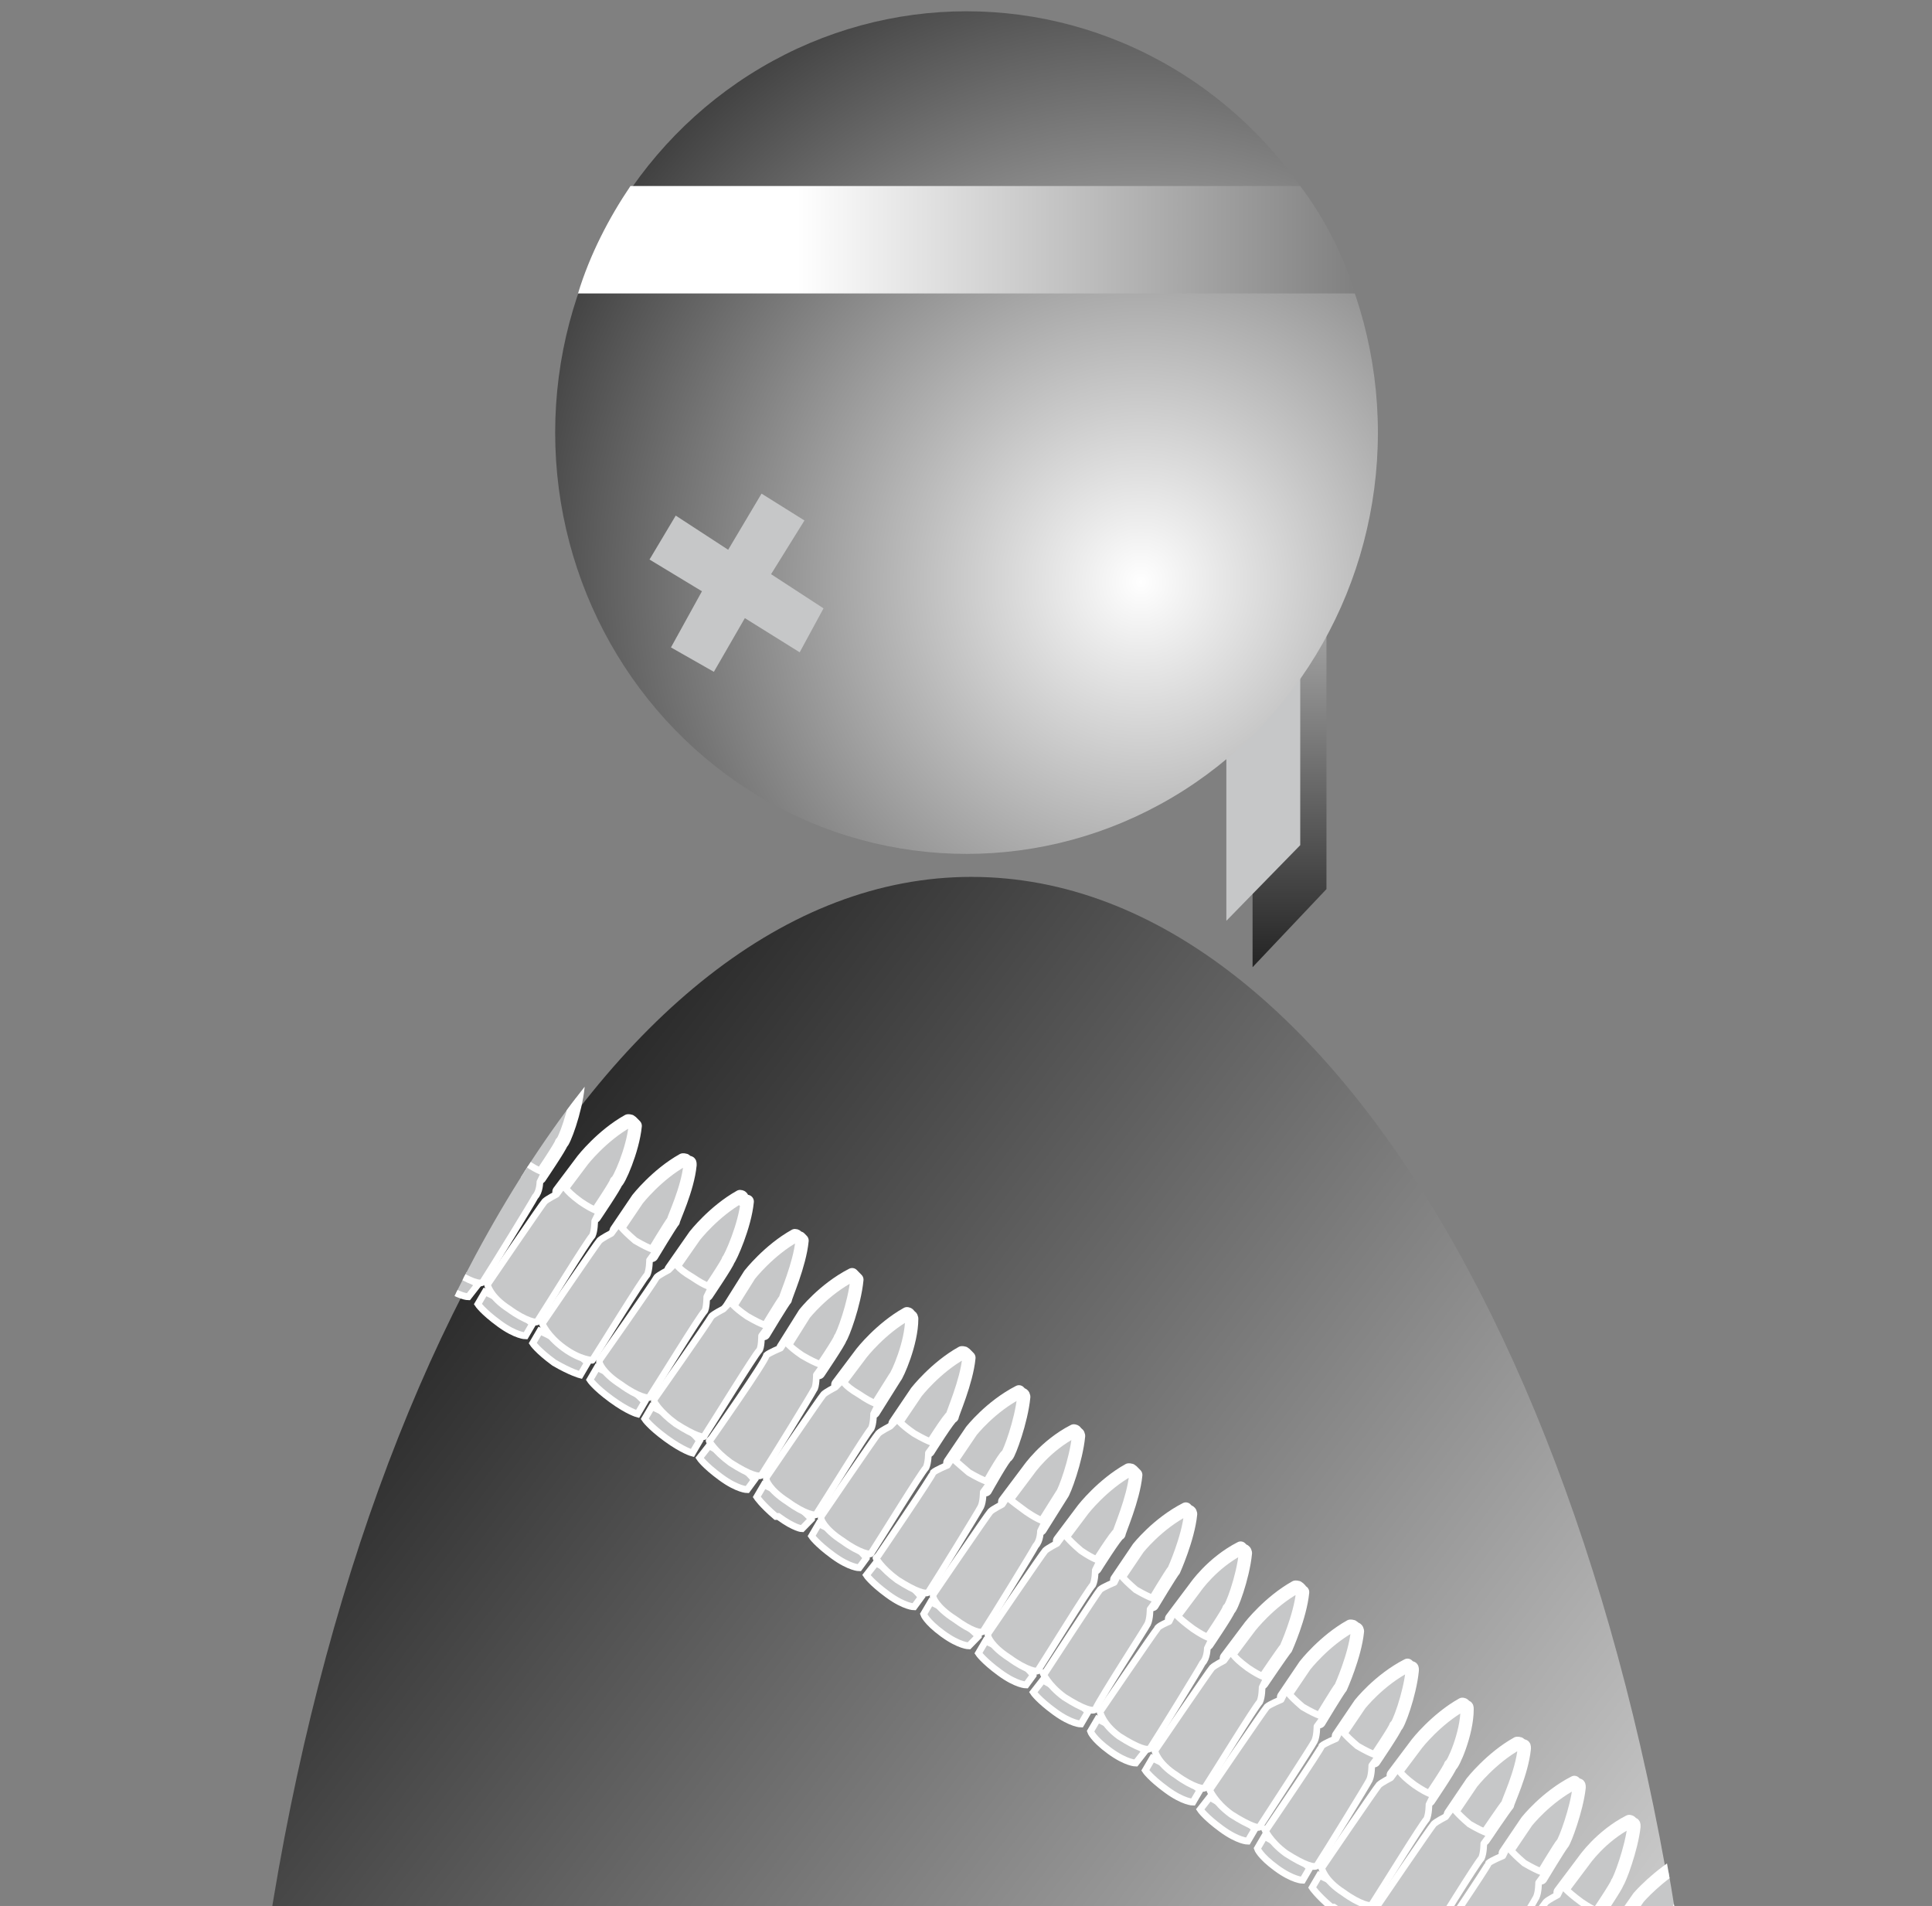 <?xml version="1.0" encoding="UTF-8" standalone="no"?>
<!-- Generator: Adobe Illustrator 12.0.0, SVG Export Plug-In . SVG Version: 6.00 Build 51448)  -->
<svg
    xmlns:inkscape="http://www.inkscape.org/namespaces/inkscape"
    xmlns:rdf="http://www.w3.org/1999/02/22-rdf-syntax-ns#"
    xmlns="http://www.w3.org/2000/svg"
    xmlns:sodipodi="http://sodipodi.sourceforge.net/DTD/sodipodi-0.dtd"
    xmlns:cc="http://creativecommons.org/ns#"
    xmlns:xlink="http://www.w3.org/1999/xlink"
    xmlns:dc="http://purl.org/dc/elements/1.1/"
    xmlns:svg="http://www.w3.org/2000/svg"
    xmlns:ns1="http://sozi.baierouge.fr"
    id="svg2"
    sodipodi:docname="sampler_User3_soldier.svg"
    xml:space="preserve"
    overflow="visible"
    sodipodi:version="0.32"
    version="1.0"
    enable-background="new 0 0 18121.891 17875.275"
    inkscape:output_extension="org.inkscape.output.svg.inkscape"
    inkscape:version="0.46dev+devel"
    viewBox="0 0 18121.891 17875.275"
  ><rect x="0" y="0" width="18121.891" height="17875.275" fill="#808080" stroke="none"/><defs
      id="defs1434"
    >
<linearGradient
        id="linearGradient8684"
        y2="8704.8"
        gradientUnits="userSpaceOnUse"
        x2="8875.6"
        y1="8677.1"
        x1="8875.6"
        inkscape:collect="always"
      ><stop
          id="stop747"
          style="stop-color:#FFFFFF"
          offset="0"
      /><stop
          id="stop749"
          style="stop-color:#000000"
          offset="1"
      /></linearGradient
    ><radialGradient
        id="radialGradient8686"
        gradientUnits="userSpaceOnUse"
        cy="8685.2"
        cx="8869.2"
        gradientTransform="matrix(1,8e-4,-8e-4,1,7.136,-7.205)"
        r="35.981"
        inkscape:collect="always"
      ><stop
          id="stop756"
          style="stop-color:#FFFFFF"
          offset="0"
      /><stop
          id="stop758"
          style="stop-color:#000000"
          offset="1"
      /></radialGradient
    ><linearGradient
        id="linearGradient8688"
        y2="8706.2"
        gradientUnits="userSpaceOnUse"
        x2="8827"
        gradientTransform="matrix(1,8e-4,-8e-4,1,7.136,-7.205)"
        y1="8761.1"
        x1="8897.8"
        inkscape:collect="always"
      ><stop
          id="stop763"
          style="stop-color:#FFFFFF"
          offset="0"
      /><stop
          id="stop765"
          style="stop-color:#000000"
          offset="1"
      /></linearGradient
    ><linearGradient
        id="linearGradient8690"
        y2="8671.1"
        gradientUnits="userSpaceOnUse"
        x2="8902"
        y1="8671.1"
        x1="8854.9"
        inkscape:collect="always"
      ><stop
          id="stop770"
          style="stop-color:#FFFFFF"
          offset="0"
      /><stop
          id="stop772"
          style="stop-color:#000000"
          offset="1"
      /></linearGradient
    ></defs
  ><sodipodi:namedview
      id="base"
      bordercolor="#666666"
      inkscape:pageshadow="2"
      guidetolerance="10.0"
      pagecolor="#ffffff"
      gridtolerance="10.0"
      width="40px"
      inkscape:zoom="8.8833333"
      objecttolerance="10.0"
      borderlayer="true"
      borderopacity="1.0"
      inkscape:current-layer="svg2"
      inkscape:cx="20"
      inkscape:cy="30"
      inkscape:window-y="22"
      inkscape:window-x="0"
      inkscape:window-height="744"
      showgrid="true"
      inkscape:pageopacity="0.0"
      inkscape:window-width="1280"
    ><inkscape:grid
        id="grid2452"
        originy="0px"
        originx="0px"
        spacingy="0px"
        spacingx="0px"
        type="xygrid"
    /></sodipodi:namedview
  >
<g
      id="OUTLAND"
      style="display:none"
      transform="translate(44.606 -3424.8)"
      display="none"
    >
	<path
        id="path1431"
        style="display:inline;fill:#9e9994"
        display="inline"
        d="m18122 0v17875h-18122v-17875h18122zm-9482 9235.3h841.9v-595.3h-841.9v595.3z"
    />
</g
  >
<g
      id="g742"
      transform="matrix(223.58 0 0 228.95 -1.9723e6 -1.983e6)"
    >
		<g
        id="g744"
      >
			<polygon
          id="polygon751"
          style="fill:url(#linearGradient8684)"
          points="8877.1 8697.7 8874 8700.9 8874 8671 8877.1 8671"
      />
			<polygon
          id="polygon753"
          style="fill:#c6c7c8"
          points="8876 8695.9 8872.9 8699 8872.9 8669.2 8876 8669.2"
      />
			<circle
          id="circle760"
          sodipodi:rx="17.257999"
          sodipodi:ry="17.257999"
          style="fill:url(#radialGradient8686)"
          cx="8862"
          cy="8679"
          sodipodi:cy="8679.0352"
          sodipodi:cx="8861.9824"
          r="17.258"
      />
			<path
          id="path767"
          style="fill:url(#linearGradient8688)"
          d="m8862.2 8697.2c-15.5 0-28.4 22.9-30.6 52.8h61.3c-2.3-29.9-15.1-52.8-30.7-52.8z"
      />
			<path
          id="path774"
          style="fill:url(#linearGradient8690)"
          d="m8847.9 8668.9c-0.9 1.3-1.7 2.8-2.2 4.4h32.6c-0.5-1.6-1.3-3.1-2.3-4.4h-28.1z"
      />
			<g
          id="g776"
        >
				<defs
            id="defs778"
          >
					<path
              id="XMLID_52_"
              d="m8862.2 8696.6c-15.5 0-28.4 22.9-30.6 52.8h61.3c-2.3-29.8-15.1-52.7-30.7-52.8z"
          />
				</defs
        >
				<clipPath
            id="XMLID_128_"
          >
					<use
              id="use782"
              xlink:href="#XMLID_52_"
              height="17875.275"
              width="18121.891"
              y="0"
              x="0"
          />
				</clipPath
        >
				<g
            id="g784"
            clip-path="url(#XMLID_128_)"
          >
					<g
              id="g786"
            >
						<g
                id="g788"
              >
							<path
                  id="path790"
                  style="stroke:#ffffff;stroke-width:.281;fill:#c6c7c8"
                  d="m8841.5 8713.9s-0.4-0.3-1-0.7c-0.5-0.4-1-0.6-1-0.6l-0.3 0.5s0.1 0.3 0.8 0.8 1.1 0.5 1.1 0.5l0.4-0.5z"
              />
						</g
            >
						<g
                id="g792"
              >
							<path
                  id="path794"
                  style="stroke-linejoin:round;stroke:#ffffff;stroke-width:.556;stroke-linecap:round;fill:#c6c7c8"
                  d="m8845.6 8705.7l-0.1-0.1c-1.2 0.6-2 1.6-2 1.6l-0.9 1.3s0.1 0.3 0.7 0.7c0.5 0.3 0.8 0.3 0.8 0.3s0.9-1.3 0.9-1.4c0.1 0 0.6-1.3 0.7-2.3 0 0 0-0.1-0.1-0.1z"
              />
						</g
            >
						<g
                id="g796"
              >
							<path
                  id="path798"
                  style="stroke-linejoin:round;stroke:#ffffff;stroke-width:.278;stroke-linecap:round;fill:#c6c7c8"
                  d="m8842.5 8708.6s-0.5 0.2-0.5 0.3c-0.1 0.1-2.4 3.4-2.4 3.4h-0.1s0.2 0.5 0.9 1c0.8 0.5 1.2 0.6 1.3 0.5 0.4-0.6 2.1-3.3 2.2-3.5 0.2-0.2 0.2-0.6 0.2-0.6l0.2-0.4s-0.2 0-0.8-0.4c-0.7-0.5-0.8-0.7-0.8-0.7l-0.2 0.4z"
              />
						</g
            >
					</g
          >
					<g
              id="g800"
            >
						<path
                id="path802"
                style="stroke:#ffffff;stroke-width:.281;fill:#c6c7c8"
                d="m8843.8 8715.5s-0.4-0.3-0.9-0.7c-0.6-0.4-1.1-0.6-1.1-0.6l-0.3 0.5s0.2 0.3 0.9 0.8 1.1 0.5 1.1 0.5l0.3-0.5z"
            />
						<path
                id="path804"
                style="stroke-linejoin:round;stroke:#ffffff;stroke-width:.556;stroke-linecap:round;fill:#c6c7c8"
                d="m8848 8707.3c-0.1-0.1-0.1-0.1-0.2-0.1-1.1 0.6-1.9 1.6-1.9 1.6l-1 1.3s0.1 0.3 0.7 0.6c0.6 0.4 0.8 0.4 0.8 0.4s0.9-1.3 0.9-1.4c0.1 0 0.7-1.3 0.8-2.3l-0.1-0.1z"
            />
						<path
                id="path806"
                style="stroke-linejoin:round;stroke:#ffffff;stroke-width:.278;stroke-linecap:round;fill:#c6c7c8"
                d="m8844.8 8710.2s-0.4 0.2-0.5 0.3-2.4 3.4-2.4 3.4 0.1 0.5 0.9 1c0.7 0.5 1.2 0.6 1.2 0.5 0.4-0.6 2.1-3.3 2.3-3.5 0.1-0.2 0.1-0.6 0.1-0.6l0.2-0.4s-0.2 0-0.8-0.4c-0.7-0.5-0.7-0.7-0.7-0.7l-0.3 0.4z"
            />
					</g
          >
					<g
              id="g808"
            >
						<path
                id="path810"
                style="stroke:#ffffff;stroke-width:.281;fill:#c6c7c8"
                d="m8846.1 8717.1s-0.3-0.3-0.9-0.7-1.1-0.6-1.1-0.6l-0.3 0.5s0.2 0.3 0.9 0.8c0.7 0.4 1.1 0.5 1.1 0.5l0.3-0.5z"
            />
						<path
                id="path812"
                style="stroke-linejoin:round;stroke:#ffffff;stroke-width:.556;stroke-linecap:round;fill:#c6c7c8"
                d="m8850.3 8708.9c-0.1-0.1-0.1-0.1-0.2-0.1-1.1 0.6-1.9 1.6-1.9 1.6l-0.9 1.3s0.1 0.3 0.6 0.6c0.6 0.4 0.9 0.4 0.9 0.4s0.8-1.3 0.9-1.4c0-0.1 0.6-1.3 0.7-2.3 0-0.1 0-0.1-0.1-0.1z"
            />
						<path
                id="path814"
                style="stroke-linejoin:round;stroke:#ffffff;stroke-width:.278;stroke-linecap:round;fill:#c6c7c8"
                d="m8847.1 8711.8s-0.4 0.2-0.5 0.3-2.4 3.4-2.4 3.4 0.2 0.5 0.9 1 1.2 0.5 1.2 0.5c0.4-0.6 2.1-3.3 2.3-3.5 0.1-0.2 0.1-0.6 0.1-0.6l0.3-0.4s-0.2 0-0.9-0.4c-0.6-0.5-0.7-0.7-0.7-0.7l-0.3 0.4z"
            />
					</g
          >
					<g
              id="g816"
            >
						<g
                id="g818"
              >
							<path
                  id="path820"
                  style="stroke:#ffffff;stroke-width:.281;fill:#c6c7c8"
                  d="m8848.5 8718.7s-0.4-0.4-0.9-0.8c-0.6-0.4-1.1-0.6-1.1-0.6l-0.3 0.5s0.2 0.3 0.9 0.8 1.1 0.6 1.1 0.6l0.3-0.5z"
              />
						</g
            >
						<g
                id="g822"
              >
							<path
                  id="path824"
                  style="stroke-linejoin:round;stroke:#ffffff;stroke-width:.556;stroke-linecap:round;fill:#c6c7c8"
                  d="m8852.6 8710.4s0-0.1-0.1-0.1c-1.1 0.6-1.9 1.6-1.9 1.6l-1 1.4s0.1 0.2 0.7 0.6 0.8 0.4 0.8 0.4 0.9-1.3 0.9-1.4c0.1-0.1 0.7-1.4 0.8-2.4-0.1 0-0.1 0-0.2-0.1z"
              />
						</g
            >
						<g
                id="g826"
              >
							<path
                  id="path828"
                  style="stroke-linejoin:round;stroke:#ffffff;stroke-width:.278;stroke-linecap:round;fill:#c6c7c8"
                  d="m8849.5 8713.3s-0.4 0.2-0.5 0.3c-0.1 0.2-2.4 3.4-2.4 3.4v0.1s0.1 0.4 0.9 0.9c0.7 0.5 1.2 0.6 1.2 0.5 0.4-0.6 2.1-3.3 2.3-3.5 0.1-0.1 0.1-0.6 0.1-0.6l0.2-0.4s-0.2 0-0.8-0.4c-0.7-0.4-0.7-0.6-0.7-0.6l-0.3 0.3z"
              />
						</g
            >
					</g
          >
					<g
              id="g830"
            >
						<path
                id="path832"
                style="stroke:#ffffff;stroke-width:.281;fill:#c6c7c8"
                d="m8850.8 8720.3s-0.3-0.4-0.9-0.8-1.1-0.6-1.1-0.6l-0.3 0.5s0.2 0.3 0.9 0.8 1.1 0.6 1.1 0.6l0.3-0.5z"
            />
						<path
                id="path834"
                style="stroke-linejoin:round;stroke:#ffffff;stroke-width:.556;stroke-linecap:round;fill:#c6c7c8"
                d="m8855 8712c-0.1 0-0.1-0.1-0.2-0.1-1.1 0.6-1.9 1.6-1.9 1.6l-0.9 1.4s0.1 0.2 0.6 0.6c0.6 0.4 0.9 0.4 0.9 0.4s0.8-1.3 0.9-1.4c0-0.1 0.6-1.4 0.7-2.4l-0.1-0.1z"
            />
						<path
                id="path836"
                style="stroke-linejoin:round;stroke:#ffffff;stroke-width:.278;stroke-linecap:round;fill:#c6c7c8"
                d="m8851.8 8714.9s-0.4 0.2-0.5 0.3c-0.1 0.2-2.4 3.4-2.4 3.4v0.1s0.2 0.4 0.9 0.9c0.8 0.5 1.2 0.6 1.2 0.5 0.4-0.6 2.1-3.3 2.3-3.5 0.1-0.1 0.1-0.6 0.1-0.6l0.3-0.4s-0.2 0-0.9-0.4c-0.6-0.4-0.7-0.6-0.7-0.6l-0.3 0.3z"
            />
					</g
          >
					<g
              id="g838"
            >
						<path
                id="path840"
                style="stroke:#ffffff;stroke-width:.281;fill:#c6c7c8"
                d="m8853.1 8721.9s-0.3-0.4-0.9-0.8-1-0.6-1-0.6l-0.4 0.5s0.2 0.3 0.9 0.8 1.1 0.5 1.1 0.5l0.3-0.4z"
            />
						<path
                id="path842"
                style="stroke-linejoin:round;stroke:#ffffff;stroke-width:.556;stroke-linecap:round;fill:#c6c7c8"
                d="m8857.3 8713.6l-0.1-0.1c-1.2 0.6-2 1.6-2 1.6l-0.9 1.4s0.1 0.2 0.7 0.6c0.5 0.4 0.8 0.4 0.8 0.4s0.9-1.3 0.9-1.4c0.1-0.1 0.6-1.4 0.7-2.4l-0.1-0.1z"
            />
						<path
                id="path844"
                style="stroke-linejoin:round;stroke:#ffffff;stroke-width:.278;stroke-linecap:round;fill:#c6c7c8"
                d="m8854.2 8716.5s-0.5 0.2-0.6 0.3c0 0.2-2.3 3.4-2.3 3.4l-0.1 0.1s0.2 0.4 0.9 0.9c0.8 0.5 1.2 0.6 1.3 0.5 0.4-0.6 2.1-3.3 2.2-3.5 0.1-0.1 0.1-0.6 0.1-0.6l0.3-0.4s-0.2 0-0.9-0.4c-0.6-0.4-0.7-0.6-0.7-0.6l-0.2 0.3z"
            />
					</g
          >
					<g
              id="g846"
            >
						<g
                id="g848"
              >
							<path
                  id="path850"
                  style="stroke:#ffffff;stroke-width:.281;fill:#c6c7c8"
                  d="m8855.5 8723.5s-0.4-0.4-0.9-0.8c-0.6-0.4-1.1-0.6-1.1-0.6l-0.3 0.5s0.2 0.3 0.8 0.8h0.1c0.7 0.5 1 0.5 1 0.5l0.4-0.4z"
              />
						</g
            >
						<g
                id="g852"
              >
							<path
                  id="path854"
                  style="stroke-linejoin:round;stroke:#ffffff;stroke-width:.556;stroke-linecap:round;fill:#c6c7c8"
                  d="m8859.6 8715.2c0-0.1-0.1-0.1-0.1-0.1-1.1 0.6-1.9 1.6-1.9 1.6l-1 1.3s0.1 0.3 0.7 0.7 0.8 0.4 0.8 0.4l0.9-1.4c0.1-0.1 0.7-1.4 0.7-2.4 0 0 0-0.1-0.1-0.1z"
              />
						</g
            >
						<g
                id="g856"
              >
							<path
                  id="path858"
                  style="stroke-linejoin:round;stroke:#ffffff;stroke-width:.278;stroke-linecap:round;fill:#c6c7c8"
                  d="m8856.5 8718.1s-0.4 0.2-0.5 0.3-2.4 3.4-2.4 3.4v0.1s0.1 0.4 0.9 0.9c0.7 0.5 1.2 0.6 1.2 0.5 0.4-0.6 2.1-3.3 2.3-3.5 0.1-0.2 0.1-0.6 0.1-0.6l0.2-0.4s-0.2 0-0.8-0.4c-0.7-0.4-0.7-0.6-0.7-0.6l-0.3 0.3z"
              />
						</g
            >
					</g
          >
					<g
              id="g860"
            >
						<path
                id="path862"
                style="stroke:#ffffff;stroke-width:.281;fill:#c6c7c8"
                d="m8857.8 8725.1s-0.3-0.4-0.9-0.8-1.1-0.6-1.1-0.6l-0.3 0.5s0.2 0.3 0.9 0.8 1.1 0.5 1.1 0.5l0.3-0.4z"
            />
						<path
                id="path864"
                style="stroke-linejoin:round;stroke:#ffffff;stroke-width:.556;stroke-linecap:round;fill:#c6c7c8"
                d="m8862 8716.8c-0.1-0.1-0.1-0.1-0.2-0.1-1.1 0.6-1.9 1.6-1.9 1.6l-0.9 1.3s0.1 0.3 0.6 0.7c0.6 0.4 0.8 0.4 0.8 0.4s0.9-1.4 1-1.4c0-0.1 0.6-1.4 0.7-2.4l-0.1-0.1z"
            />
						<path
                id="path866"
                style="stroke-linejoin:round;stroke:#ffffff;stroke-width:.278;stroke-linecap:round;fill:#c6c7c8"
                d="m8858.8 8719.7s-0.4 0.2-0.5 0.3-2.4 3.4-2.4 3.4v0.1s0.1 0.4 0.9 0.9c0.7 0.5 1.2 0.6 1.2 0.5 0.4-0.6 2.1-3.3 2.3-3.5 0.1-0.2 0.1-0.6 0.1-0.6l0.3-0.4s-0.2 0-0.9-0.4c-0.6-0.4-0.7-0.6-0.7-0.6l-0.3 0.3z"
            />
					</g
          >
					<g
              id="g868"
            >
						<path
                id="path870"
                style="stroke:#ffffff;stroke-width:.281;fill:#c6c7c8"
                d="m8860.1 8726.7s-0.3-0.4-0.9-0.8-1-0.6-1-0.6l-0.4 0.5s0.2 0.3 0.9 0.8 1.1 0.5 1.1 0.5l0.3-0.4z"
            />
						<path
                id="path872"
                style="stroke-linejoin:round;stroke:#ffffff;stroke-width:.556;stroke-linecap:round;fill:#c6c7c8"
                d="m8864.3 8718.4l-0.1-0.1c-1.2 0.6-2 1.6-2 1.6l-0.9 1.3s0.1 0.3 0.7 0.7c0.5 0.4 0.8 0.4 0.8 0.4s0.8-1.4 0.9-1.4c0.1-0.1 0.6-1.4 0.7-2.4 0 0 0-0.1-0.1-0.1z"
            />
						<path
                id="path874"
                style="stroke-linejoin:round;stroke:#ffffff;stroke-width:.278;stroke-linecap:round;fill:#c6c7c8"
                d="m8861.2 8721.3s-0.5 0.2-0.6 0.3c0 0.1-2.3 3.4-2.3 3.4l-0.1 0.1s0.2 0.4 0.9 0.9c0.8 0.5 1.2 0.6 1.3 0.5 0.4-0.6 2.1-3.3 2.2-3.5s0.1-0.6 0.1-0.6l0.3-0.4s-0.2 0-0.9-0.4c-0.6-0.5-0.7-0.6-0.7-0.6l-0.2 0.3z"
            />
					</g
          >
					<g
              id="g876"
            >
						<g
                id="g878"
              >
							<path
                  id="path880"
                  style="stroke:#ffffff;stroke-width:.281;fill:#c6c7c8"
                  d="m8862.5 8728.3s-0.4-0.4-1-0.8c-0.5-0.4-1-0.6-1-0.6l-0.3 0.5s0.1 0.3 0.8 0.8 1.1 0.5 1.1 0.5l0.4-0.4z"
              />
						</g
            >
						<g
                id="g882"
              >
							<path
                  id="path884"
                  style="stroke-linejoin:round;stroke:#ffffff;stroke-width:.556;stroke-linecap:round;fill:#c6c7c8"
                  d="m8866.6 8720c0-0.1-0.1-0.1-0.1-0.1-1.2 0.6-1.9 1.6-1.9 1.6l-1 1.3s0.1 0.3 0.7 0.7c0.5 0.3 0.8 0.4 0.8 0.4l0.9-1.4c0.1-0.1 0.6-1.4 0.7-2.4 0 0 0-0.1-0.1-0.1z"
              />
						</g
            >
						<g
                id="g886"
              >
							<path
                  id="path888"
                  style="stroke-linejoin:round;stroke:#ffffff;stroke-width:.278;stroke-linecap:round;fill:#c6c7c8"
                  d="m8863.5 8722.9s-0.4 0.2-0.5 0.3-2.4 3.4-2.4 3.4v0.1s0.1 0.4 0.9 0.9c0.7 0.5 1.1 0.6 1.2 0.5 0.4-0.6 2.1-3.3 2.2-3.5 0.2-0.2 0.2-0.6 0.2-0.6l0.2-0.4s-0.2 0-0.8-0.4c-0.7-0.5-0.8-0.6-0.8-0.6l-0.2 0.3z"
              />
						</g
            >
					</g
          >
					<g
              id="g890"
            >
						<path
                id="path892"
                style="stroke:#ffffff;stroke-width:.281;fill:#c6c7c8"
                d="m8864.8 8729.9s-0.3-0.4-0.9-0.8-1.1-0.6-1.1-0.6l-0.3 0.5s0.2 0.3 0.9 0.8 1.1 0.5 1.1 0.5l0.3-0.4z"
            />
						<path
                id="path894"
                style="stroke-linejoin:round;stroke:#ffffff;stroke-width:.556;stroke-linecap:round;fill:#c6c7c8"
                d="m8869 8721.6c-0.1-0.1-0.1-0.1-0.2-0.1-1.1 0.6-1.9 1.6-1.9 1.6l-1 1.3s0.2 0.3 0.7 0.7l0.8 0.4s0.9-1.4 1-1.4c0-0.1 0.6-1.4 0.7-2.4l-0.1-0.1z"
            />
						<path
                id="path896"
                style="stroke-linejoin:round;stroke:#ffffff;stroke-width:.278;stroke-linecap:round;fill:#c6c7c8"
                d="m8865.8 8724.5s-0.4 0.2-0.5 0.3-2.4 3.4-2.4 3.4v0.1s0.1 0.4 0.9 0.9c0.7 0.5 1.2 0.6 1.2 0.5 0.4-0.6 2.1-3.3 2.3-3.5 0.1-0.2 0.1-0.6 0.1-0.6l0.2-0.4s-0.2 0-0.8-0.4c-0.6-0.5-0.7-0.7-0.7-0.7l-0.3 0.4z"
            />
					</g
          >
					<g
              id="g898"
            >
						<path
                id="path900"
                style="stroke:#ffffff;stroke-width:.281;fill:#c6c7c8"
                d="m8867.1 8731.4s-0.3-0.3-0.9-0.7-1-0.6-1-0.6l-0.4 0.5s0.2 0.3 0.9 0.8 1.1 0.5 1.1 0.5l0.3-0.5z"
            />
						<path
                id="path902"
                style="stroke-linejoin:round;stroke:#ffffff;stroke-width:.556;stroke-linecap:round;fill:#c6c7c8"
                d="m8871.3 8723.2l-0.1-0.1c-1.2 0.6-2 1.6-2 1.6l-0.9 1.3s0.1 0.3 0.6 0.7c0.6 0.3 0.9 0.3 0.9 0.3s0.8-1.3 0.9-1.4c0 0 0.6-1.3 0.7-2.3 0 0 0-0.1-0.1-0.1z"
            />
						<path
                id="path904"
                style="stroke-linejoin:round;stroke:#ffffff;stroke-width:.278;stroke-linecap:round;fill:#c6c7c8"
                d="m8868.2 8726.1s-0.5 0.2-0.6 0.3-2.3 3.4-2.3 3.4h-0.1s0.2 0.5 0.9 1c0.8 0.5 1.2 0.6 1.3 0.5 0.3-0.6 2.1-3.3 2.2-3.5s0.1-0.6 0.1-0.6l0.3-0.4s-0.2 0-0.9-0.4c-0.6-0.5-0.7-0.7-0.7-0.7l-0.2 0.4z"
            />
					</g
          >
					<g
              id="g906"
            >
						<g
                id="g908"
              >
							<path
                  id="path910"
                  style="stroke:#ffffff;stroke-width:.281;fill:#c6c7c8"
                  d="m8869.5 8733s-0.4-0.3-1-0.7c-0.5-0.4-1-0.6-1-0.6l-0.3 0.5s0.1 0.3 0.8 0.8 1.1 0.5 1.1 0.5l0.4-0.5z"
              />
						</g
            >
						<g
                id="g912"
              >
							<path
                  id="path914"
                  style="stroke-linejoin:round;stroke:#ffffff;stroke-width:.556;stroke-linecap:round;fill:#c6c7c8"
                  d="m8873.6 8724.8l-0.1-0.1c-1.2 0.6-1.9 1.6-1.9 1.6l-1 1.3s0.1 0.3 0.7 0.7c0.5 0.3 0.8 0.3 0.8 0.3s0.9-1.3 0.9-1.4c0.1 0 0.6-1.3 0.7-2.3 0 0 0-0.1-0.1-0.1z"
              />
						</g
            >
						<g
                id="g916"
              >
							<path
                  id="path918"
                  style="stroke-linejoin:round;stroke:#ffffff;stroke-width:.278;stroke-linecap:round;fill:#c6c7c8"
                  d="m8870.5 8727.7s-0.5 0.2-0.5 0.3c-0.1 0.1-2.4 3.4-2.4 3.4s0.1 0.5 0.8 1c0.8 0.5 1.2 0.6 1.3 0.5 0.4-0.6 2.1-3.3 2.2-3.5 0.2-0.2 0.2-0.6 0.2-0.6l0.2-0.4s-0.2 0-0.8-0.4c-0.7-0.5-0.8-0.7-0.8-0.7l-0.2 0.4z"
              />
						</g
            >
					</g
          >
					<g
              id="g920"
            >
						<path
                id="path922"
                style="stroke:#ffffff;stroke-width:.281;fill:#c6c7c8"
                d="m8871.8 8734.6s-0.4-0.3-0.9-0.7c-0.6-0.4-1.1-0.6-1.1-0.6l-0.3 0.5s0.2 0.3 0.9 0.8 1.1 0.5 1.1 0.5l0.3-0.5z"
            />
						<path
                id="path924"
                style="stroke-linejoin:round;stroke:#ffffff;stroke-width:.556;stroke-linecap:round;fill:#c6c7c8"
                d="m8876 8726.4c-0.1-0.1-0.1-0.1-0.2-0.1-1.1 0.6-1.9 1.6-1.9 1.6l-1 1.3s0.2 0.3 0.7 0.7c0.6 0.3 0.8 0.3 0.8 0.3s0.9-1.3 1-1.4c0 0 0.6-1.3 0.7-2.3-0.1 0-0.1-0.1-0.1-0.1z"
            />
						<path
                id="path926"
                style="stroke-linejoin:round;stroke:#ffffff;stroke-width:.278;stroke-linecap:round;fill:#c6c7c8"
                d="m8872.8 8729.3s-0.4 0.2-0.5 0.3-2.4 3.4-2.4 3.4 0.1 0.5 0.9 1c0.7 0.5 1.2 0.6 1.2 0.5 0.4-0.6 2.1-3.3 2.3-3.5 0.1-0.2 0.1-0.6 0.1-0.6l0.2-0.4s-0.2 0-0.8-0.4c-0.7-0.5-0.7-0.7-0.7-0.7l-0.3 0.4z"
            />
					</g
          >
					<g
              id="g928"
            >
						<path
                id="path930"
                style="stroke:#ffffff;stroke-width:.281;fill:#c6c7c8"
                d="m8874.1 8736.2s-0.3-0.3-0.9-0.7-1-0.6-1-0.6l-0.4 0.5s0.2 0.3 0.9 0.8 1.1 0.5 1.1 0.5l0.3-0.5z"
            />
						<path
                id="path932"
                style="stroke-linejoin:round;stroke:#ffffff;stroke-width:.556;stroke-linecap:round;fill:#c6c7c8"
                d="m8878.3 8728c-0.1-0.1-0.1-0.1-0.2-0.1-1.1 0.6-1.9 1.6-1.9 1.6l-0.9 1.3s0.1 0.3 0.6 0.7c0.6 0.3 0.9 0.3 0.9 0.3s0.8-1.3 0.9-1.4c0 0 0.6-1.3 0.7-2.3 0 0 0-0.1-0.1-0.1z"
            />
						<path
                id="path934"
                style="stroke-linejoin:round;stroke:#ffffff;stroke-width:.278;stroke-linecap:round;fill:#c6c7c8"
                d="m8875.2 8730.9s-0.5 0.2-0.6 0.3-2.4 3.4-2.4 3.4 0.2 0.5 0.9 1c0.8 0.5 1.2 0.6 1.2 0.5 0.4-0.6 2.2-3.3 2.3-3.5s0.1-0.6 0.1-0.6l0.3-0.4s-0.2 0-0.9-0.4c-0.6-0.5-0.7-0.7-0.7-0.7l-0.2 0.4z"
            />
					</g
          >
					<g
              id="g936"
            >
						<g
                id="g938"
              >
							<path
                  id="path940"
                  style="stroke:#ffffff;stroke-width:.281;fill:#c6c7c8"
                  d="m8876.4 8737.8s-0.3-0.3-0.9-0.7-1-0.6-1-0.6l-0.3 0.5s0.1 0.3 0.8 0.8 1.1 0.5 1.1 0.5l0.3-0.5z"
              />
						</g
            >
						<g
                id="g942"
              >
							<path
                  id="path944"
                  style="stroke-linejoin:round;stroke:#ffffff;stroke-width:.556;stroke-linecap:round;fill:#c6c7c8"
                  d="m8880.6 8729.6l-0.1-0.1c-1.2 0.6-2 1.6-2 1.6l-0.9 1.3s0.1 0.3 0.7 0.6c0.5 0.4 0.8 0.4 0.8 0.4s0.9-1.3 0.9-1.4c0.1 0 0.6-1.3 0.7-2.3 0-0.1 0-0.1-0.1-0.1z"
              />
						</g
            >
						<g
                id="g946"
              >
							<path
                  id="path948"
                  style="stroke-linejoin:round;stroke:#ffffff;stroke-width:.278;stroke-linecap:round;fill:#c6c7c8"
                  d="m8877.5 8732.5s-0.5 0.2-0.6 0.3c0 0.1-2.3 3.4-2.3 3.4h-0.1s0.2 0.5 0.9 1c0.8 0.5 1.2 0.6 1.3 0.5 0.4-0.6 2.1-3.3 2.2-3.5s0.1-0.6 0.1-0.6l0.3-0.4s-0.2 0-0.9-0.4c-0.6-0.5-0.7-0.7-0.7-0.7l-0.2 0.4z"
              />
						</g
            >
					</g
          >
					<g
              id="g950"
            >
						<path
                id="path952"
                style="stroke:#ffffff;stroke-width:.281;fill:#c6c7c8"
                d="m8878.8 8739.4s-0.4-0.3-0.9-0.7c-0.6-0.4-1.1-0.6-1.1-0.6l-0.3 0.5s0.2 0.3 0.8 0.8h0.1c0.7 0.5 1 0.5 1 0.5l0.4-0.5z"
            />
						<path
                id="path954"
                style="stroke-linejoin:round;stroke:#ffffff;stroke-width:.556;stroke-linecap:round;fill:#c6c7c8"
                d="m8882.9 8731.2c0-0.1-0.1-0.1-0.1-0.1-1.1 0.6-1.9 1.6-1.9 1.6l-1 1.3s0.1 0.3 0.7 0.6c0.6 0.4 0.8 0.4 0.8 0.4s0.9-1.3 0.9-1.4c0.1 0 0.7-1.3 0.7-2.3 0-0.1 0-0.1-0.1-0.1z"
            />
						<path
                id="path956"
                style="stroke-linejoin:round;stroke:#ffffff;stroke-width:.278;stroke-linecap:round;fill:#c6c7c8"
                d="m8879.8 8734.1s-0.4 0.2-0.5 0.3-2.4 3.4-2.4 3.4 0.1 0.5 0.9 1c0.7 0.5 1.2 0.6 1.2 0.5 0.4-0.6 2.1-3.3 2.3-3.5 0.1-0.2 0.1-0.6 0.1-0.6l0.2-0.4s-0.2 0-0.8-0.4c-0.7-0.5-0.7-0.7-0.7-0.7l-0.3 0.4z"
            />
					</g
          >
					<g
              id="g958"
            >
						<path
                id="path960"
                style="stroke:#ffffff;stroke-width:.281;fill:#c6c7c8"
                d="m8881.1 8741s-0.3-0.3-0.9-0.7-1.1-0.6-1.1-0.6l-0.3 0.5s0.2 0.3 0.9 0.8c0.7 0.4 1.1 0.5 1.1 0.5l0.3-0.5z"
            />
						<path
                id="path962"
                style="stroke-linejoin:round;stroke:#ffffff;stroke-width:.556;stroke-linecap:round;fill:#c6c7c8"
                d="m8885.3 8732.8c-0.1-0.1-0.1-0.1-0.2-0.1-1.1 0.6-1.9 1.6-1.9 1.6l-0.9 1.3s0.1 0.3 0.6 0.6c0.6 0.4 0.8 0.4 0.8 0.4s0.9-1.3 1-1.4c0-0.1 0.6-1.3 0.7-2.3 0-0.1 0-0.1-0.1-0.1z"
            />
						<path
                id="path964"
                style="stroke-linejoin:round;stroke:#ffffff;stroke-width:.278;stroke-linecap:round;fill:#c6c7c8"
                d="m8882.1 8735.7s-0.4 0.2-0.5 0.3-2.4 3.4-2.4 3.4 0.2 0.5 0.9 1 1.2 0.5 1.2 0.5c0.4-0.6 2.1-3.3 2.3-3.5 0.1-0.2 0.1-0.6 0.1-0.6l0.3-0.4s-0.2 0-0.9-0.4c-0.6-0.5-0.7-0.7-0.7-0.7l-0.3 0.4z"
            />
					</g
          >
					<g
              id="g966"
            >
						<g
                id="g968"
              >
							<path
                  id="path970"
                  style="stroke:#ffffff;stroke-width:.281;fill:#c6c7c8"
                  d="m8883.4 8742.6s-0.3-0.3-0.9-0.7-1-0.6-1-0.6l-0.4 0.5s0.2 0.3 0.9 0.8c0.7 0.4 1.1 0.5 1.1 0.5l0.3-0.5z"
              />
						</g
            >
						<g
                id="g972"
              >
							<path
                  id="path974"
                  style="stroke-linejoin:round;stroke:#ffffff;stroke-width:.556;stroke-linecap:round;fill:#c6c7c8"
                  d="m8887.6 8734.4l-0.1-0.1c-1.2 0.6-2 1.6-2 1.6l-0.9 1.3s0.1 0.3 0.7 0.6c0.5 0.4 0.8 0.4 0.8 0.4s0.8-1.3 0.9-1.4 0.6-1.4 0.7-2.3c0-0.1 0-0.1-0.1-0.1z"
              />
						</g
            >
						<g
                id="g976"
              >
							<path
                  id="path978"
                  style="stroke-linejoin:round;stroke:#ffffff;stroke-width:.278;stroke-linecap:round;fill:#c6c7c8"
                  d="m8884.5 8737.3s-0.5 0.2-0.6 0.3c0 0.1-2.3 3.4-2.3 3.4h-0.1s0.2 0.5 0.9 1c0.8 0.5 1.2 0.5 1.3 0.5 0.4-0.6 2.1-3.3 2.2-3.5s0.1-0.6 0.1-0.6l0.3-0.4s-0.2 0-0.9-0.4c-0.6-0.5-0.7-0.7-0.7-0.7l-0.2 0.4z"
              />
						</g
            >
					</g
          >
					<g
              id="g980"
            >
						<path
                id="path982"
                style="stroke:#ffffff;stroke-width:.281;fill:#c6c7c8"
                d="m8885.8 8744.2s-0.4-0.3-1-0.7c-0.5-0.4-1-0.6-1-0.6l-0.3 0.5s0.1 0.3 0.8 0.8c0.7 0.4 1.1 0.5 1.1 0.5l0.4-0.5z"
            />
						<path
                id="path984"
                style="stroke-linejoin:round;stroke:#ffffff;stroke-width:.556;stroke-linecap:round;fill:#c6c7c8"
                d="m8889.9 8736c0-0.1-0.1-0.1-0.1-0.1-1.2 0.6-1.9 1.6-1.9 1.6l-1 1.3s0.1 0.3 0.7 0.6c0.6 0.4 0.8 0.4 0.8 0.4s0.9-1.3 0.9-1.4c0.1-0.1 0.6-1.4 0.7-2.3 0-0.1 0-0.1-0.1-0.1z"
            />
						<path
                id="path986"
                style="stroke-linejoin:round;stroke:#ffffff;stroke-width:.278;stroke-linecap:round;fill:#c6c7c8"
                d="m8886.8 8738.9s-0.4 0.2-0.5 0.3-2.4 3.4-2.4 3.4 0.1 0.5 0.9 1c0.7 0.5 1.1 0.5 1.2 0.5 0.4-0.6 2.1-3.3 2.2-3.5 0.2-0.2 0.2-0.7 0.2-0.7l0.2-0.3s-0.2 0-0.8-0.4c-0.7-0.5-0.8-0.7-0.8-0.7l-0.2 0.4z"
            />
					</g
          >
					<g
              id="g988"
            >
						<path
                id="path990"
                style="stroke:#ffffff;stroke-width:.281;fill:#c6c7c8"
                d="m8888.1 8745.8s-0.3-0.3-0.9-0.7-1.1-0.6-1.1-0.6l-0.3 0.5s0.2 0.3 0.9 0.8c0.7 0.4 1.1 0.5 1.1 0.5l0.3-0.5z"
            />
						<path
                id="path992"
                style="stroke-linejoin:round;stroke:#ffffff;stroke-width:.556;stroke-linecap:round;fill:#c6c7c8"
                d="m8892.3 8737.6c-0.1-0.1-0.1-0.1-0.2-0.1-1.1 0.6-1.9 1.5-1.9 1.5l-1 1.4s0.2 0.3 0.7 0.6c0.6 0.4 0.8 0.4 0.8 0.4s0.9-1.3 1-1.4c0-0.1 0.6-1.4 0.7-2.3 0-0.1-0.1-0.1-0.1-0.1z"
            />
						<path
                id="path994"
                style="stroke-linejoin:round;stroke:#ffffff;stroke-width:.278;stroke-linecap:round;fill:#c6c7c8"
                d="m8889.1 8740.5s-0.4 0.2-0.5 0.3-2.4 3.4-2.4 3.4 0.1 0.5 0.9 1c0.7 0.5 1.2 0.5 1.2 0.5 0.4-0.6 2.1-3.3 2.3-3.5 0.1-0.2 0.1-0.7 0.1-0.7l0.2-0.3s-0.1 0-0.8-0.4c-0.6-0.5-0.7-0.7-0.7-0.7l-0.3 0.4z"
            />
					</g
          >
					<g
              id="g996"
            >
						<g
                id="g998"
              >
							<path
                  id="path1000"
                  style="stroke:#ffffff;stroke-width:.281;fill:#c6c7c8"
                  d="m8890.4 8747.4s-0.3-0.3-0.9-0.7-1-0.6-1-0.6l-0.4 0.5s0.2 0.3 0.9 0.8c0.7 0.4 1.1 0.5 1.1 0.5l0.3-0.5z"
              />
						</g
            >
						<g
                id="g1002"
              >
							<path
                  id="path1004"
                  style="stroke-linejoin:round;stroke:#ffffff;stroke-width:.556;stroke-linecap:round;fill:#c6c7c8"
                  d="m8894.6 8739.2l-0.1-0.1c-1.2 0.6-2 1.5-2 1.5l-0.9 1.4s0.1 0.2 0.7 0.6c0.5 0.4 0.8 0.4 0.8 0.4s0.8-1.3 0.9-1.4 0.6-1.4 0.7-2.3c0-0.1 0-0.1-0.1-0.1z"
              />
						</g
            >
						<g
                id="g1006"
              >
							<path
                  id="path1008"
                  style="stroke-linejoin:round;stroke:#ffffff;stroke-width:.278;stroke-linecap:round;fill:#c6c7c8"
                  d="m8891.5 8742.1s-0.5 0.2-0.6 0.3-2.3 3.4-2.3 3.4h-0.1s0.2 0.5 0.9 1c0.8 0.4 1.2 0.5 1.3 0.5 0.3-0.6 2.1-3.3 2.2-3.5s0.1-0.7 0.1-0.7l0.3-0.3s-0.2 0-0.9-0.4c-0.6-0.5-0.7-0.7-0.7-0.7l-0.2 0.4z"
              />
						</g
            >
					</g
          >
				</g
        >
			</g
      >
		</g
    >
		<polygon
        id="polygon1010"
        style="fill:#c6c7c8"
        points="8856 8686.2 8853.8 8684.8 8855.2 8682.6 8853.4 8681.5 8852 8683.8 8849.8 8682.4 8848.7 8684.2 8850.9 8685.5 8849.6 8687.8 8851.4 8688.8 8852.7 8686.6 8855 8688"
    />
	</g
  ><g
      id="g7050"
      style="display:none"
      transform="translate(23372 -297.74)"
      display="none"
    >
	<path
        id="path7052"
        style="display:inline;fill:#9e9994"
        display="inline"
        d="m18122 0v17875h-18122v-17875h18122zm-9482 9235.3h841.9v-595.3h-841.9v595.3z"
    />
</g
  ></svg
>
